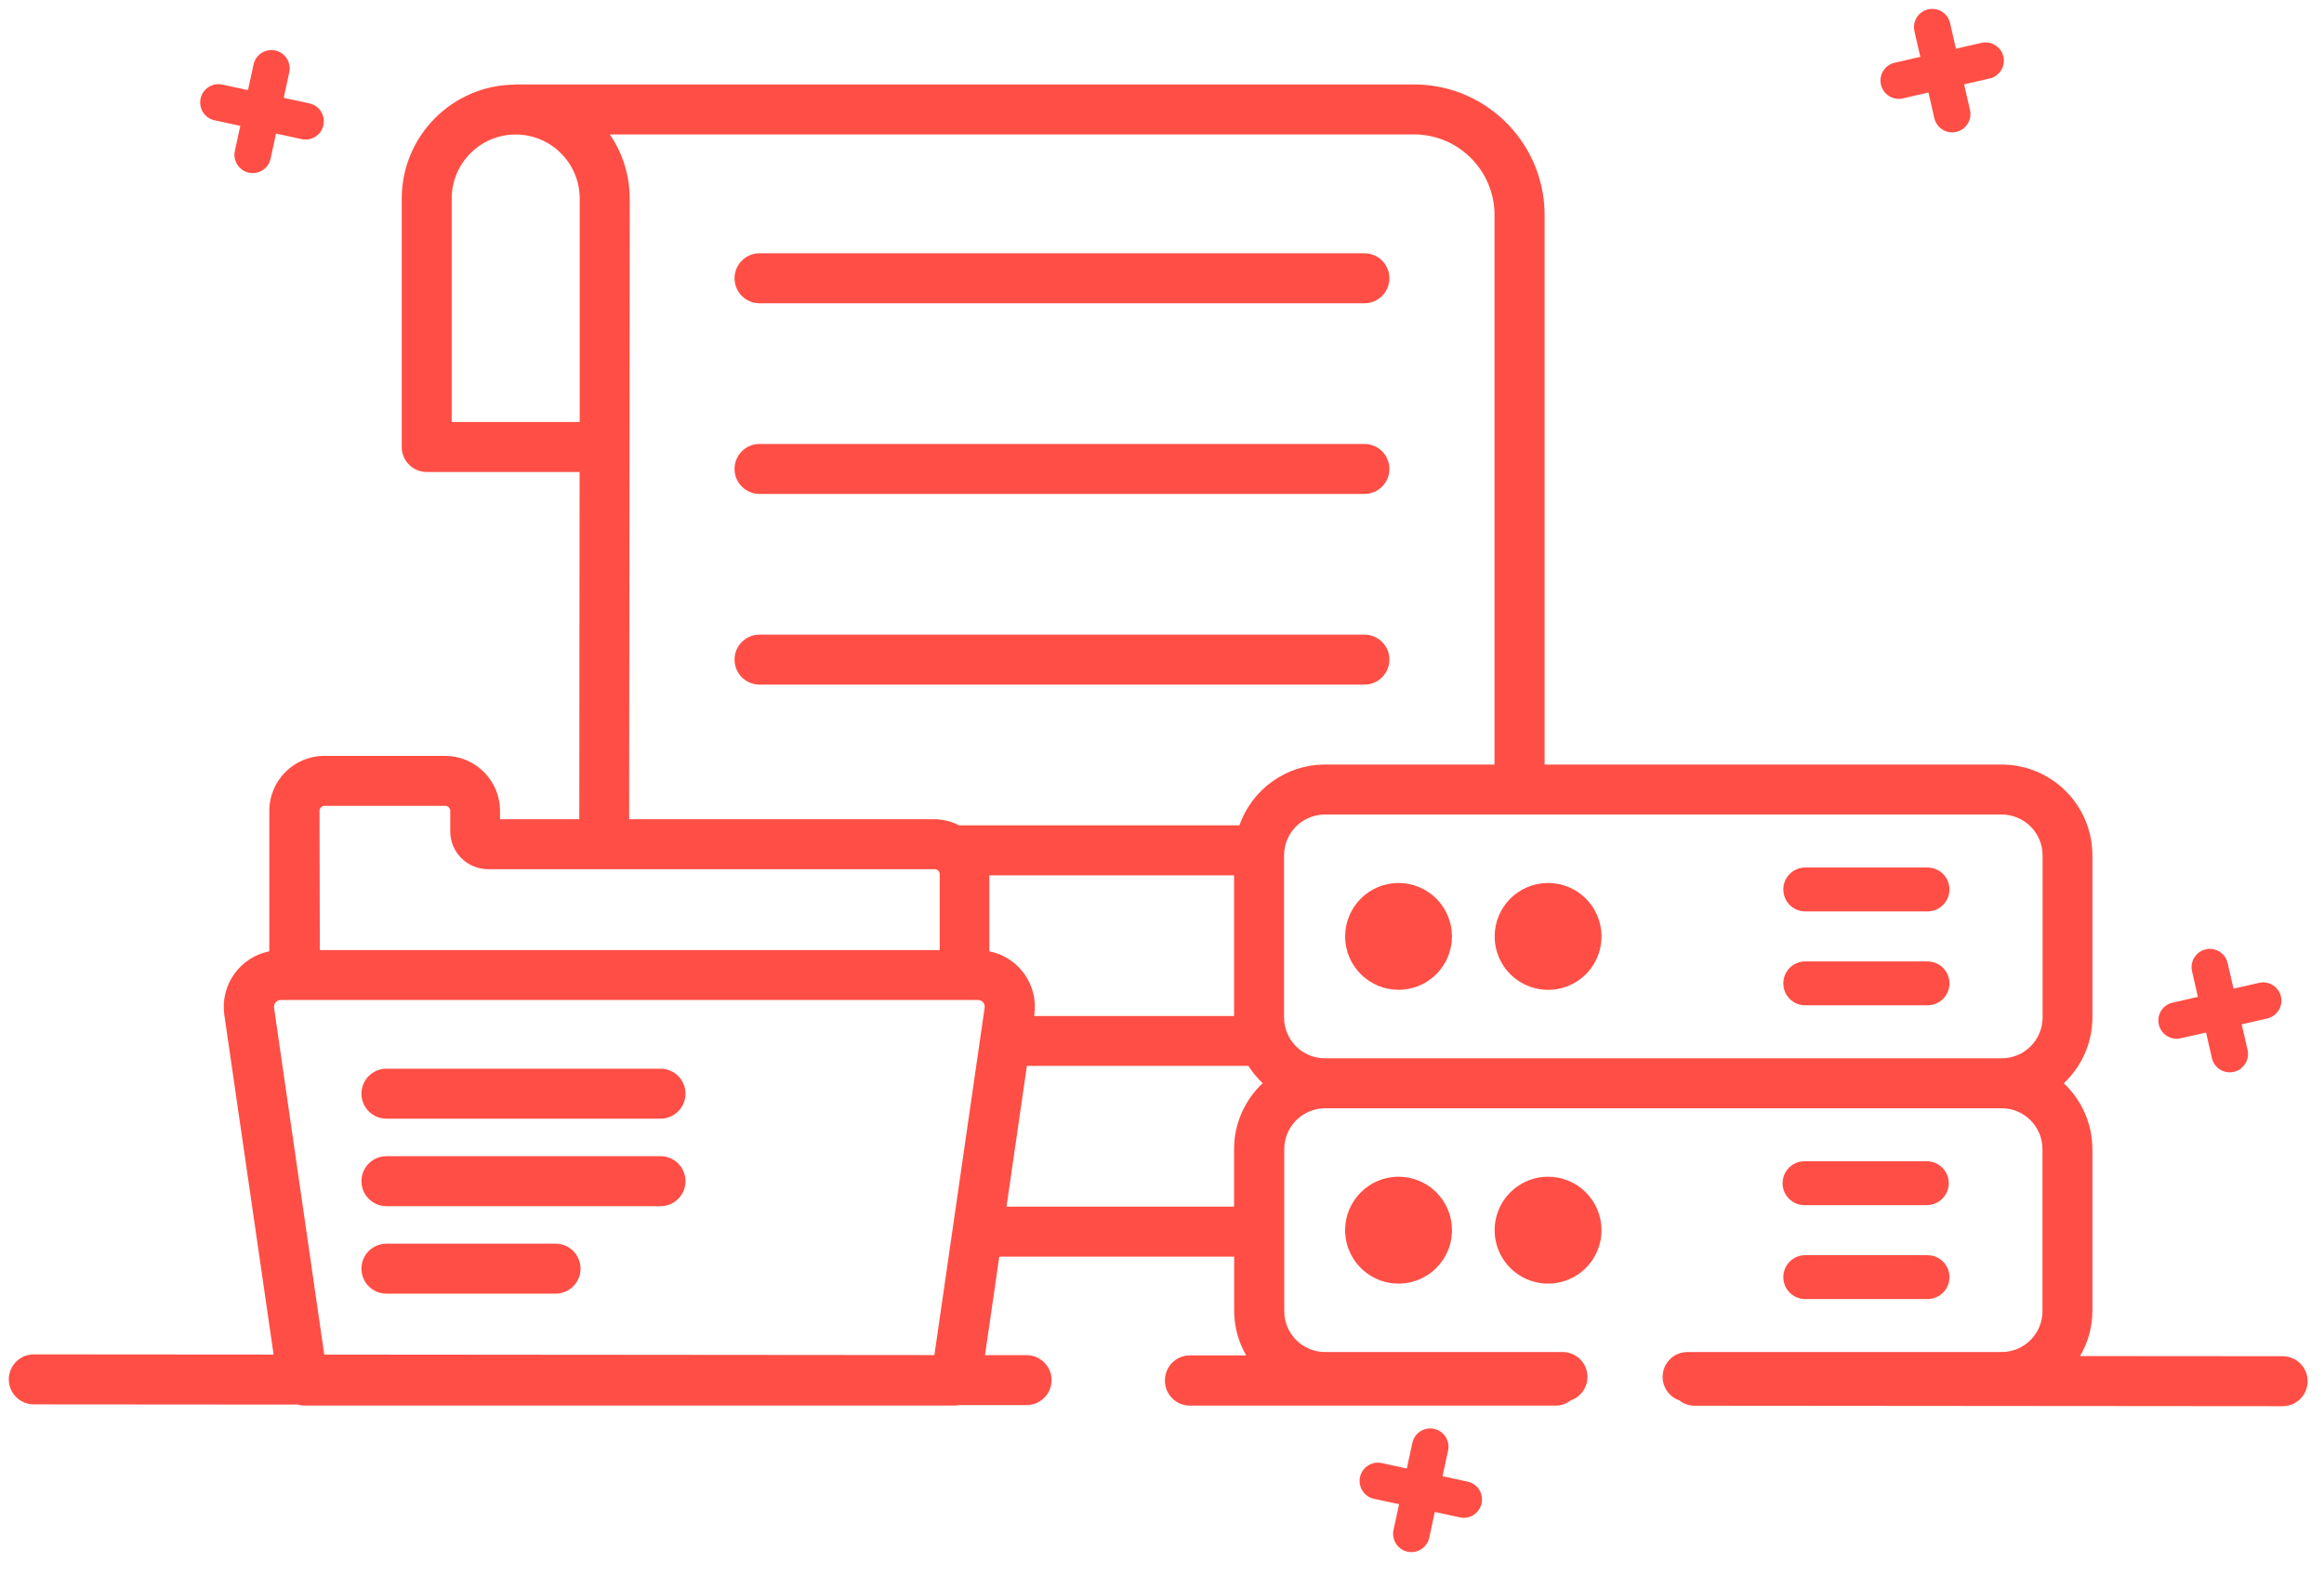 <?xml version="1.0" encoding="UTF-8"?>
<svg width="93px" height="63px" viewBox="0 0 93 63" version="1.1" xmlns="http://www.w3.org/2000/svg" xmlns:xlink="http://www.w3.org/1999/xlink">
    <!-- Generator: Sketch 61.1 (89650) - https://sketch.com -->
    <title>Data_Source</title>
    <desc>Created with Sketch.</desc>
    <g id="切图" stroke="none" stroke-width="1" fill="none" fill-rule="evenodd">
        <g id="YouTube视频营销" transform="translate(-352, -4994)" fill="#FF4E45" fill-rule="nonzero">
            <g id="Data_Source" transform="translate(352, 4994)">
                <path d="M80.17,2.262 C80.079,1.871 79.689,1.626 79.297,1.714 L78.271,1.949 L78.036,0.923 C77.946,0.529 77.554,0.284 77.16,0.374 C76.766,0.464 76.521,0.856 76.611,1.25 L76.846,2.275 L75.82,2.51 C75.426,2.6 75.18,2.992 75.27,3.386 C75.36,3.78 75.752,4.026 76.146,3.936 L77.172,3.701 L77.407,4.727 C77.497,5.121 77.889,5.367 78.283,5.277 C78.677,5.187 78.923,4.795 78.833,4.401 L78.598,3.375 L79.624,3.14 C80.017,3.047 80.261,2.655 80.17,2.262 Z" id="Path_392"></path>
                <path d="M91.278,39.871 C91.187,39.48 90.797,39.235 90.405,39.323 L89.379,39.558 L89.144,38.532 C89.086,38.277 88.896,38.073 88.646,37.997 C88.397,37.92 88.125,37.982 87.934,38.16 C87.742,38.338 87.661,38.604 87.719,38.859 L87.953,39.885 L86.928,40.12 C86.54,40.215 86.301,40.604 86.39,40.993 C86.479,41.382 86.864,41.628 87.254,41.545 L88.28,41.311 L88.515,42.336 C88.605,42.73 88.997,42.976 89.391,42.886 C89.785,42.796 90.031,42.404 89.941,42.01 L89.706,40.984 L90.732,40.749 C91.124,40.656 91.368,40.264 91.278,39.871 Z" id="Path_393"></path>
                <path d="M11.013,2.019 C10.62,1.936 10.233,2.186 10.147,2.578 L9.924,3.606 L8.896,3.384 C8.501,3.299 8.112,3.55 8.027,3.945 C7.941,4.339 8.192,4.729 8.587,4.814 L9.616,5.036 L9.393,6.065 C9.324,6.453 9.574,6.825 9.959,6.909 C10.344,6.992 10.726,6.756 10.823,6.374 L11.045,5.345 L12.074,5.567 C12.329,5.622 12.595,5.537 12.77,5.344 C12.945,5.15 13.004,4.878 12.925,4.629 C12.845,4.38 12.638,4.193 12.383,4.138 L11.354,3.915 L11.576,2.887 C11.659,2.492 11.407,2.104 11.013,2.019 Z" id="Path_394"></path>
                <path d="M57.385,57.169 C56.992,57.085 56.605,57.335 56.519,57.727 L56.297,58.756 L55.268,58.533 C54.88,58.464 54.508,58.714 54.424,59.099 C54.341,59.484 54.577,59.866 54.959,59.963 L55.988,60.185 L55.765,61.214 C55.68,61.609 55.931,61.998 56.325,62.084 C56.72,62.169 57.11,61.918 57.195,61.523 L57.417,60.494 L58.446,60.717 C58.834,60.786 59.206,60.536 59.29,60.151 C59.373,59.766 59.137,59.384 58.755,59.287 L57.726,59.065 L57.949,58.036 C58.031,57.641 57.779,57.254 57.385,57.169 L57.385,57.169 Z" id="Path_395"></path>
                <path d="M1.352,54.19 C0.8,54.19 0.352,54.638 0.352,55.19 C0.352,55.742 0.8,56.19 1.352,56.19 L11.913,56.198 C11.981,56.218 12.051,56.231 12.122,56.236 L38.262,56.236 C38.293,56.236 38.321,56.223 38.352,56.22 L41.08,56.22 L41.08,56.22 C41.632,56.22 42.08,55.772 42.08,55.22 C42.08,54.668 41.632,54.22 41.08,54.22 L39.417,54.22 L39.988,50.28 L49.388,50.28 L49.388,52.462 C49.392,53.083 49.557,53.691 49.867,54.229 L47.617,54.229 L47.617,54.229 C47.065,54.229 46.617,54.677 46.617,55.229 L46.617,55.229 L46.617,55.24 C46.617,55.792 47.065,56.24 47.617,56.24 L62.275,56.24 C62.488,56.235 62.694,56.161 62.861,56.028 C63.32,55.867 63.595,55.398 63.511,54.92 C63.428,54.441 63.011,54.093 62.525,54.096 L53.025,54.096 C52.124,54.095 51.393,53.364 51.392,52.463 L51.392,45.977 C51.393,45.075 52.123,44.345 53.025,44.343 L80.1,44.343 C81.002,44.344 81.733,45.075 81.734,45.977 L81.734,52.463 C81.732,53.365 81.002,54.095 80.1,54.096 L67.533,54.096 C67.046,54.093 66.629,54.443 66.547,54.923 C66.466,55.403 66.744,55.872 67.204,56.03 C67.371,56.164 67.578,56.24 67.793,56.244 L91.345,56.263 L91.345,56.263 C91.897,56.263 92.345,55.815 92.345,55.263 C92.345,54.711 91.897,54.263 91.345,54.263 L83.238,54.257 C83.558,53.713 83.728,53.094 83.732,52.463 L83.732,45.977 C83.73,44.979 83.316,44.025 82.587,43.343 C83.316,42.661 83.73,41.708 83.732,40.71 L83.732,34.223 C83.729,32.217 82.104,30.592 80.098,30.59 L61.81,30.59 L61.81,8.72 C61.871,5.839 59.591,3.451 56.71,3.38 L20.64,3.38 C20.631,3.38 20.623,3.385 20.614,3.385 C18.106,3.4 16.08,5.435 16.076,7.943 L16.076,17.885 C16.076,18.437 16.524,18.885 17.076,18.885 L23.194,18.885 L23.181,32.777 L20.009,32.777 L20.009,32.444 C20.009,31.229 19.024,30.244 17.809,30.244 L12.977,30.244 C11.762,30.244 10.777,31.229 10.777,32.444 L10.777,38.063 C9.596,38.298 8.805,39.417 8.977,40.609 L10.949,54.197 L1.342,54.19 L1.352,54.19 Z M49.384,35.022 L49.384,40.651 L41.384,40.651 L41.39,40.607 C41.561,39.415 40.771,38.298 39.59,38.063 L39.59,35.022 L49.384,35.022 Z M49.384,45.977 L49.384,48.277 L40.278,48.277 L41.093,42.647 L49.957,42.647 C50.118,42.901 50.31,43.133 50.529,43.339 C49.799,44.022 49.384,44.977 49.384,45.977 Z M81.739,34.223 L81.739,40.71 C81.737,41.612 81.007,42.342 80.105,42.343 L53.017,42.343 C52.116,42.342 51.385,41.611 51.384,40.71 L51.384,34.223 C51.385,33.322 52.116,32.591 53.017,32.59 L80.1,32.59 C80.534,32.589 80.95,32.761 81.258,33.067 C81.565,33.373 81.738,33.789 81.739,34.223 L81.739,34.223 Z M18.076,16.885 L18.076,7.943 C18.076,6.529 19.223,5.382 20.637,5.382 C22.051,5.382 23.198,6.529 23.198,7.943 C23.198,8.048 23.198,17.483 23.198,16.885 L18.076,16.885 Z M25.198,7.943 C25.198,7.028 24.922,6.135 24.405,5.38 L56.705,5.38 C58.481,5.45 59.867,6.943 59.805,8.72 L59.805,30.59 L53.012,30.59 C51.474,30.595 50.106,31.57 49.599,33.022 L38.377,33.022 C38.072,32.864 37.734,32.78 37.391,32.777 L25.176,32.777 C25.218,-6.85 25.187,26.2 25.2,7.943 L25.198,7.943 Z M12.786,32.443 C12.786,32.333 12.876,32.243 12.986,32.243 L17.818,32.243 C17.928,32.243 18.018,32.333 18.018,32.443 L18.018,33.266 C18.019,34.1 18.695,34.775 19.529,34.776 C36.014,34.776 16.666,34.776 37.405,34.776 C37.515,34.776 37.605,34.866 37.605,34.976 L37.605,38.013 L12.799,38.013 L12.786,32.443 Z M10.967,40.322 C10.955,40.245 10.978,40.167 11.03,40.109 C11.082,40.046 11.159,40.01 11.24,40.009 L39.14,40.009 C39.217,40.01 39.29,40.044 39.34,40.102 C39.392,40.161 39.415,40.24 39.403,40.317 L37.392,54.217 L12.975,54.197 L10.967,40.322 Z" id="Path_396"></path>
                <path d="M30.391,12.134 L54.6,12.134 C55.152,12.134 55.6,11.686 55.6,11.134 C55.6,10.582 55.152,10.134 54.6,10.134 L30.394,10.134 C29.842,10.134 29.394,10.582 29.394,11.134 C29.394,11.686 29.842,12.134 30.394,12.134 L30.391,12.134 Z" id="Path_397"></path>
                <path d="M30.391,19.763 L54.6,19.763 C55.152,19.763 55.6,19.315 55.6,18.763 C55.6,18.211 55.152,17.763 54.6,17.763 L30.394,17.763 C29.842,17.763 29.394,18.211 29.394,18.763 C29.394,19.315 29.842,19.763 30.394,19.763 L30.391,19.763 Z" id="Path_398"></path>
                <path d="M55.6,26.392 C55.6,25.84 55.152,25.392 54.6,25.392 L30.394,25.392 C29.842,25.392 29.394,25.84 29.394,26.392 C29.394,26.944 29.842,27.392 30.394,27.392 L54.6,27.392 C55.152,27.392 55.6,26.944 55.6,26.392 Z" id="Path_399"></path>
                <path d="M55.962,35.329 C54.782,35.331 53.827,36.29 53.829,37.47 C53.831,38.65 54.79,39.605 55.97,39.603 C57.15,39.601 58.105,38.642 58.103,37.462 C58.102,36.895 57.876,36.352 57.475,35.952 C57.073,35.552 56.529,35.328 55.962,35.329 Z" id="Path_400"></path>
                <path d="M59.812,37.462 C59.81,38.328 60.33,39.109 61.13,39.441 C61.929,39.773 62.85,39.591 63.462,38.979 C64.074,38.367 64.256,37.446 63.924,36.647 C63.592,35.847 62.811,35.327 61.945,35.329 C60.768,35.332 59.815,36.285 59.812,37.462 L59.812,37.462 Z" id="Path_401"></path>
                <path d="M72.211,36.465 L77.105,36.465 C77.426,36.476 77.727,36.311 77.89,36.035 C78.053,35.759 78.053,35.416 77.89,35.14 C77.727,34.864 77.426,34.699 77.105,34.71 L72.211,34.71 C71.738,34.726 71.363,35.114 71.363,35.587 C71.363,36.061 71.738,36.449 72.211,36.465 Z" id="Path_402"></path>
                <path d="M72.211,40.223 L77.105,40.223 C77.426,40.234 77.727,40.069 77.89,39.793 C78.053,39.517 78.053,39.174 77.89,38.898 C77.727,38.622 77.426,38.457 77.105,38.468 L72.211,38.468 C71.738,38.484 71.363,38.872 71.363,39.346 C71.363,39.819 71.738,40.207 72.211,40.223 L72.211,40.223 Z" id="Path_403"></path>
                <path d="M53.828,49.215 C53.826,50.081 54.346,50.862 55.145,51.194 C55.945,51.526 56.865,51.344 57.477,50.732 C58.09,50.12 58.272,49.2 57.941,48.4 C57.609,47.601 56.828,47.08 55.962,47.082 C54.785,47.084 53.831,48.038 53.828,49.215 L53.828,49.215 Z" id="Path_404"></path>
                <path d="M61.945,47.082 C61.08,47.084 60.301,47.606 59.972,48.406 C59.643,49.205 59.828,50.125 60.44,50.735 C61.053,51.345 61.973,51.526 62.772,51.193 C63.57,50.861 64.089,50.08 64.087,49.215 C64.086,48.648 63.86,48.105 63.458,47.704 C63.056,47.304 62.512,47.08 61.945,47.082 L61.945,47.082 Z" id="Path_405"></path>
                <path d="M72.211,48.218 L77.105,48.218 C77.59,48.218 77.983,47.825 77.983,47.34 C77.983,46.856 77.59,46.463 77.105,46.463 L72.211,46.463 C71.726,46.463 71.334,46.856 71.334,47.34 C71.334,47.825 71.726,48.218 72.211,48.218 Z" id="Path_406"></path>
                <path d="M72.211,51.976 L77.105,51.976 C77.426,51.987 77.727,51.822 77.89,51.546 C78.053,51.27 78.053,50.927 77.89,50.651 C77.727,50.375 77.426,50.21 77.105,50.221 L72.211,50.221 C71.738,50.237 71.363,50.625 71.363,51.099 C71.363,51.572 71.738,51.96 72.211,51.976 Z" id="Path_407"></path>
                <path d="M15.464,44.759 L26.432,44.759 C26.984,44.759 27.432,44.311 27.432,43.759 C27.432,43.207 26.984,42.759 26.432,42.759 L15.464,42.759 C14.912,42.759 14.464,43.207 14.464,43.759 C14.464,44.311 14.912,44.759 15.464,44.759 Z" id="Path_408"></path>
                <path d="M26.432,46.26 L15.464,46.26 C14.912,46.26 14.464,46.708 14.464,47.26 C14.464,47.812 14.912,48.26 15.464,48.26 L26.432,48.26 C26.984,48.26 27.432,47.812 27.432,47.26 C27.432,46.708 26.984,46.26 26.432,46.26 Z" id="Path_409"></path>
                <path d="M22.232,49.76 L15.464,49.76 C14.912,49.76 14.464,50.208 14.464,50.76 C14.464,51.312 14.912,51.76 15.464,51.76 L22.232,51.76 C22.784,51.76 23.232,51.312 23.232,50.76 C23.232,50.208 22.784,49.76 22.232,49.76 Z" id="Path_410"></path>
            </g>
        </g>
    </g>
</svg>